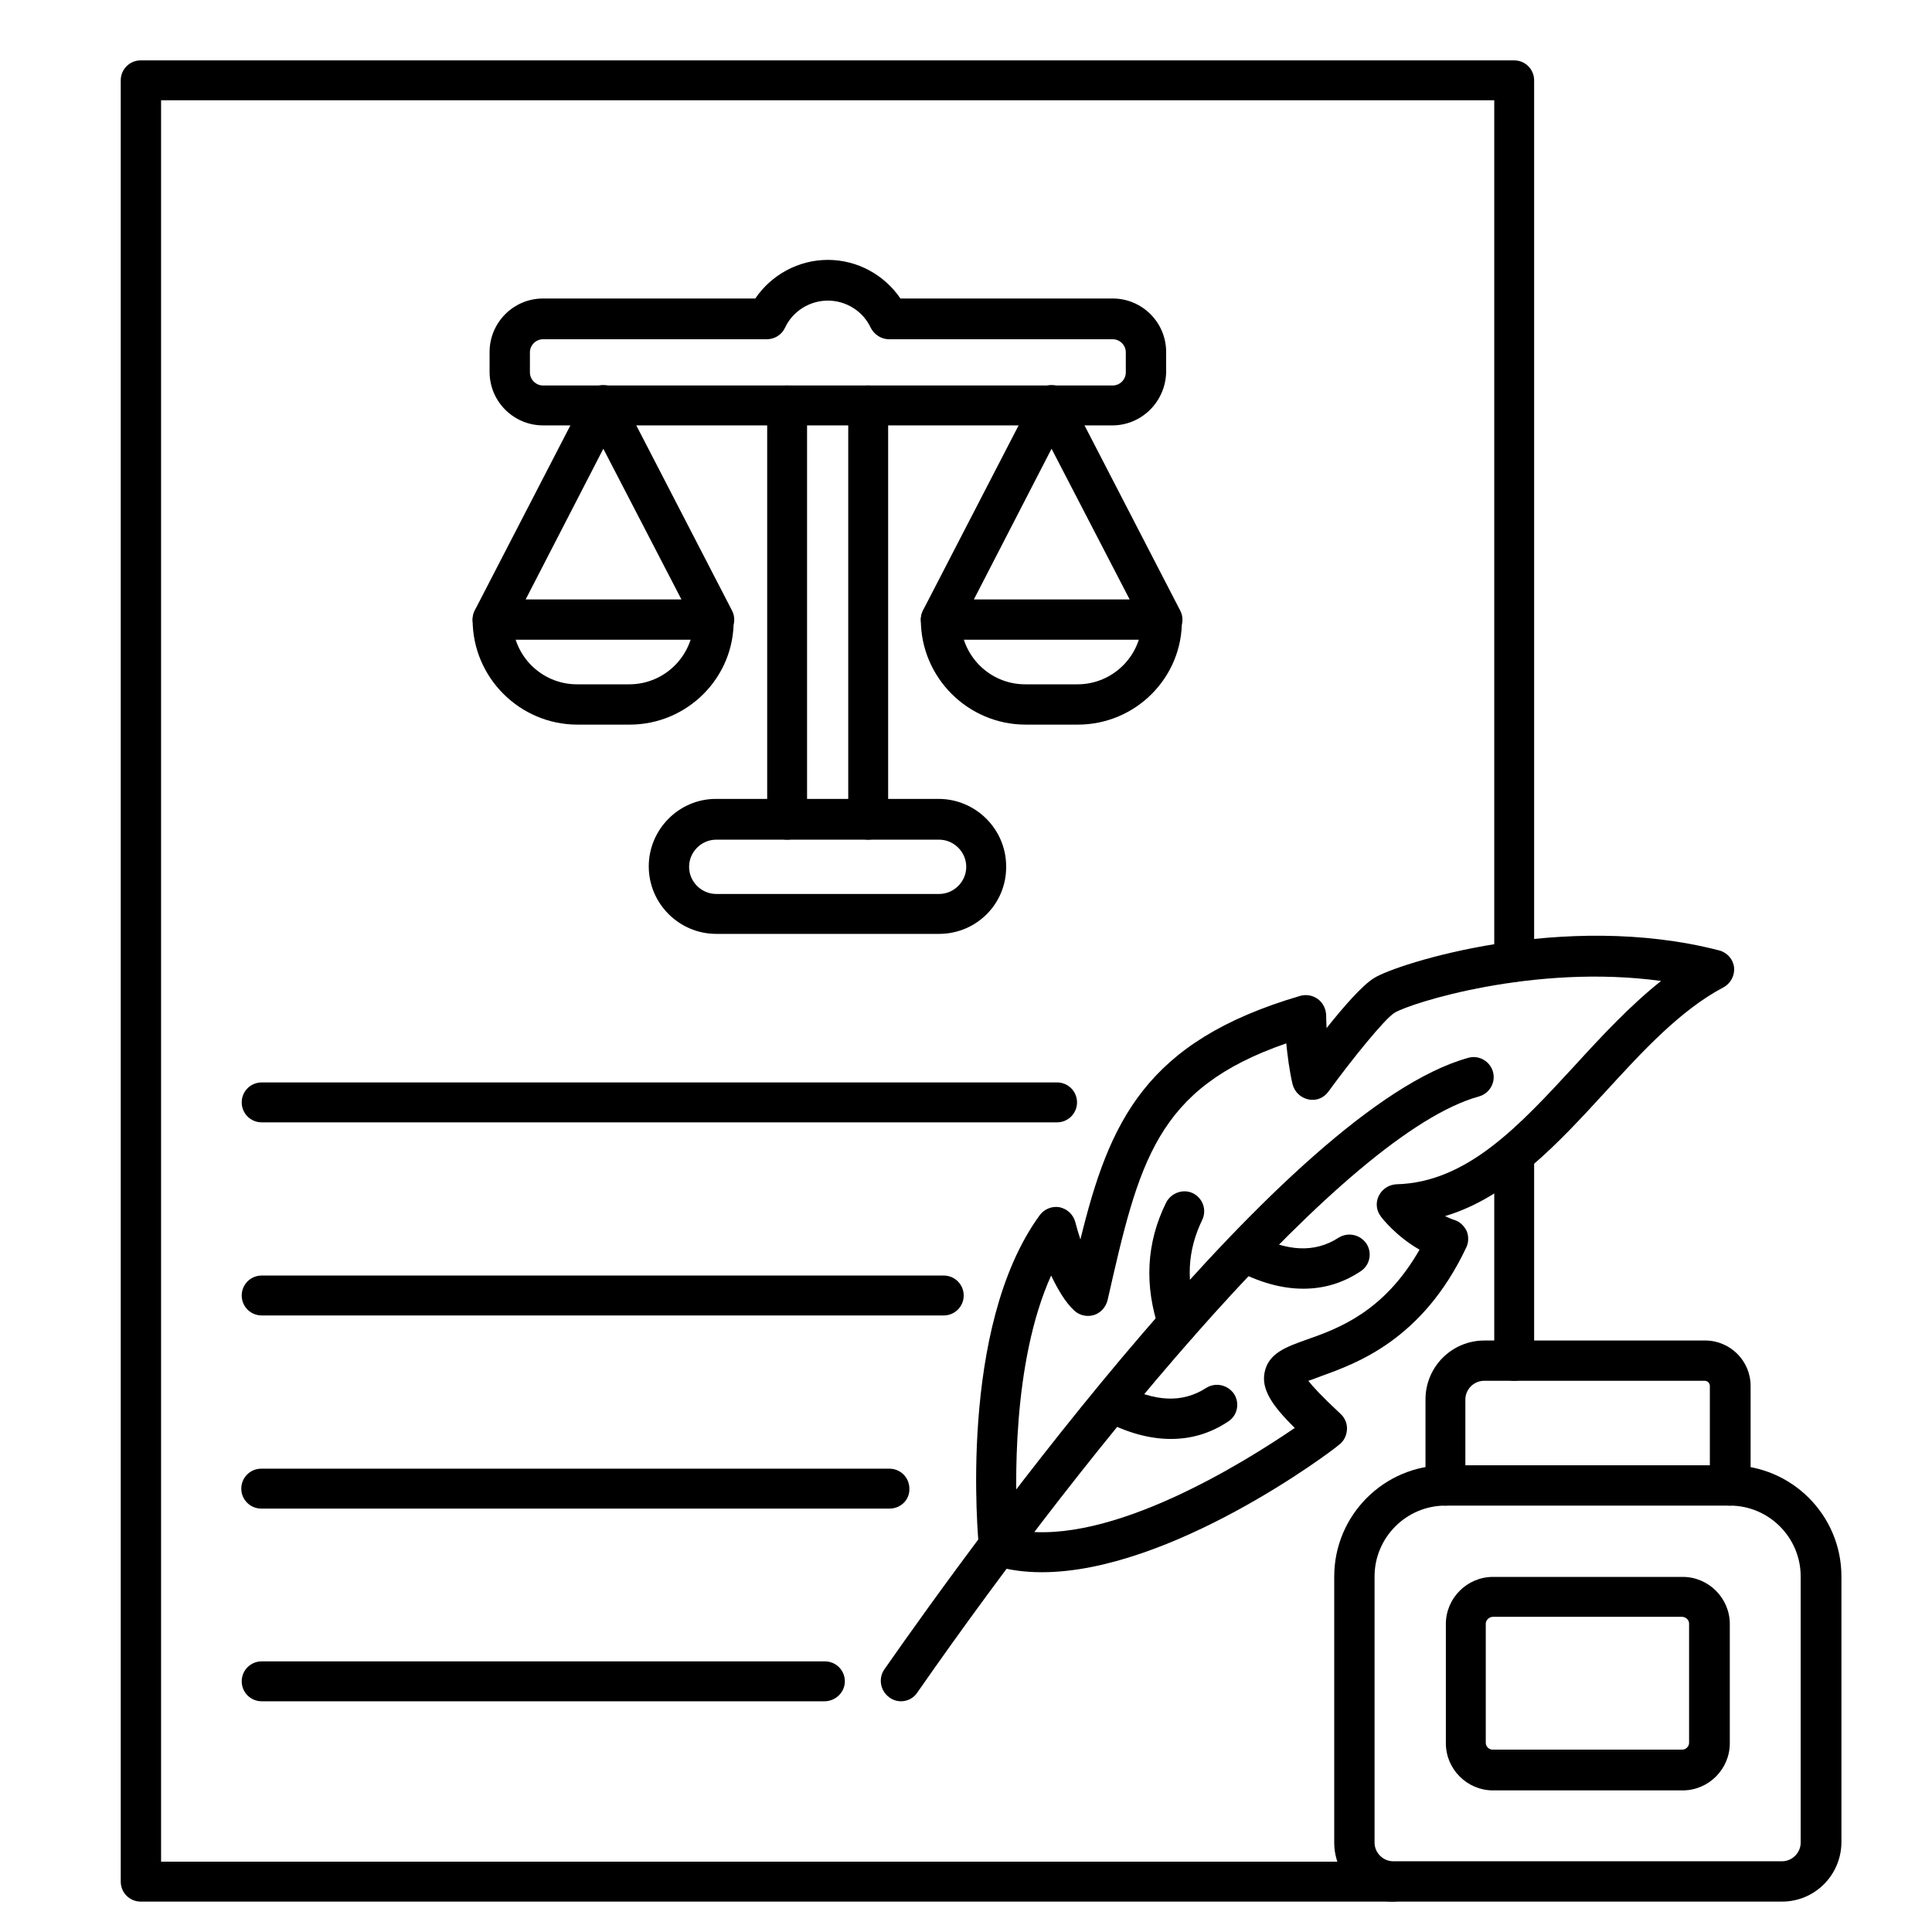 <svg xmlns="http://www.w3.org/2000/svg" fill="none" viewBox="0 0 64 64" height="64" width="64">
<path fill="black" d="M47.882 49.875C46.588 49.875 45.534 50.929 45.534 52.223V61.039C45.534 61.376 45.815 61.657 46.152 61.657H59.032C59.369 61.657 59.65 61.376 59.65 61.039V52.223C59.65 50.929 58.596 49.875 57.302 49.875H47.882ZM59.032 62.993H46.152C45.07 62.993 44.198 62.121 44.198 61.039V52.223C44.198 50.198 45.843 48.539 47.882 48.539H57.316C59.341 48.539 61 50.184 61 52.223V61.039C60.986 62.121 60.114 62.993 59.032 62.993Z" clip-rule="evenodd" fill-rule="evenodd"></path>
<path fill="black" d="M50.16 45.741C49.794 45.741 49.499 45.446 49.499 45.08V38.247C49.499 37.882 49.794 37.586 50.16 37.586C50.525 37.586 50.82 37.882 50.82 38.247V45.08C50.834 45.432 50.539 45.741 50.16 45.741ZM46.152 62.993H4.661C4.295 62.993 4 62.698 4 62.332V2.661C4 2.295 4.295 2 4.661 2H50.16C50.525 2 50.82 2.295 50.82 2.661V31.864C50.82 32.229 50.525 32.525 50.16 32.525C49.794 32.525 49.499 32.229 49.499 31.864V3.322H5.336V61.671H46.152C46.518 61.671 46.813 61.967 46.813 62.332C46.827 62.698 46.518 62.993 46.152 62.993Z" clip-rule="evenodd" fill-rule="evenodd"></path>
<path fill="black" d="M23.727 27.815C23.234 27.815 22.827 28.222 22.827 28.715C22.827 29.207 23.234 29.614 23.727 29.614H31.108C31.6 29.614 32.008 29.207 32.008 28.715C32.008 28.222 31.6 27.815 31.108 27.815H23.727ZM31.108 30.936H23.727C22.503 30.936 21.491 29.938 21.491 28.7C21.491 27.477 22.489 26.465 23.712 26.465H31.094C32.317 26.465 33.33 27.463 33.33 28.7C33.344 29.938 32.345 30.936 31.108 30.936Z" clip-rule="evenodd" fill-rule="evenodd"></path>
<path fill="black" d="M26.074 27.814C25.709 27.814 25.414 27.519 25.414 27.154V13.431C25.414 13.065 25.709 12.77 26.074 12.77C26.44 12.77 26.735 13.065 26.735 13.431V27.154C26.735 27.519 26.44 27.814 26.074 27.814ZM28.76 27.814C28.394 27.814 28.099 27.519 28.099 27.154V13.431C28.099 13.065 28.394 12.77 28.76 12.77C29.125 12.77 29.421 13.065 29.421 13.431V27.154C29.421 27.519 29.125 27.814 28.76 27.814Z" clip-rule="evenodd" fill-rule="evenodd"></path>
<path fill="black" d="M17.99 11.238C17.751 11.238 17.554 11.435 17.554 11.674V12.335C17.554 12.573 17.751 12.77 17.99 12.77H36.859C37.098 12.77 37.294 12.573 37.294 12.335V11.674C37.294 11.435 37.098 11.238 36.859 11.238H29.449C29.196 11.238 28.957 11.083 28.844 10.858C28.591 10.31 28.029 9.958 27.424 9.958C26.82 9.958 26.257 10.31 26.004 10.858C25.892 11.097 25.653 11.238 25.4 11.238H17.99ZM36.845 14.092H17.99C17.02 14.092 16.218 13.305 16.218 12.32V11.66C16.218 10.689 17.006 9.888 17.99 9.888H25.02C25.554 9.101 26.454 8.609 27.424 8.609C28.394 8.609 29.294 9.101 29.828 9.888H36.859C37.829 9.888 38.63 10.675 38.63 11.66V12.32C38.616 13.291 37.829 14.092 36.845 14.092Z" clip-rule="evenodd" fill-rule="evenodd"></path>
<path fill="black" d="M35.706 24.004H33.977C32.064 24.004 30.504 22.444 30.504 20.531C30.504 20.166 30.799 19.87 31.165 19.87C31.53 19.87 31.825 20.166 31.825 20.531C31.825 21.712 32.781 22.669 33.962 22.669H35.692C36.873 22.669 37.829 21.712 37.829 20.531C37.829 20.166 38.124 19.87 38.49 19.87C38.855 19.87 39.151 20.166 39.151 20.531C39.179 22.444 37.618 24.004 35.706 24.004Z" clip-rule="evenodd" fill-rule="evenodd"></path>
<path fill="black" d="M32.261 19.857H37.421L34.834 14.865L32.261 19.857ZM38.518 21.192H31.165C30.926 21.192 30.715 21.066 30.602 20.869C30.476 20.672 30.476 20.419 30.574 20.222L34.244 13.122C34.356 12.897 34.581 12.756 34.834 12.756C35.087 12.756 35.312 12.897 35.425 13.122L39.094 20.222C39.207 20.433 39.193 20.672 39.066 20.869C38.968 21.066 38.743 21.192 38.518 21.192Z" clip-rule="evenodd" fill-rule="evenodd"></path>
<path fill="black" d="M20.858 24.004H19.129C17.217 24.004 15.656 22.444 15.656 20.531C15.656 20.166 15.951 19.87 16.317 19.87C16.682 19.87 16.978 20.166 16.978 20.531C16.978 21.712 17.934 22.669 19.115 22.669H20.844C22.025 22.669 22.981 21.712 22.981 20.531C22.981 20.166 23.277 19.87 23.642 19.87C24.008 19.87 24.303 20.166 24.303 20.531C24.331 22.444 22.77 24.004 20.858 24.004Z" clip-rule="evenodd" fill-rule="evenodd"></path>
<path fill="black" d="M17.413 19.857H22.573L19.986 14.865L17.413 19.857ZM23.67 21.192H16.317C16.092 21.192 15.867 21.066 15.754 20.869C15.628 20.672 15.628 20.419 15.726 20.222L19.396 13.122C19.508 12.897 19.733 12.756 19.986 12.756C20.239 12.756 20.464 12.897 20.577 13.122L24.247 20.222C24.359 20.433 24.345 20.672 24.218 20.869C24.12 21.066 23.895 21.192 23.67 21.192Z" clip-rule="evenodd" fill-rule="evenodd"></path>
<path fill="black" d="M35.017 37.179H8.668C8.302 37.179 8.007 36.883 8.007 36.518C8.007 36.152 8.302 35.857 8.668 35.857H35.017C35.382 35.857 35.678 36.152 35.678 36.518C35.678 36.883 35.382 37.179 35.017 37.179Z" clip-rule="evenodd" fill-rule="evenodd"></path>
<path fill="black" d="M31.263 43.576H8.668C8.302 43.576 8.007 43.281 8.007 42.915C8.007 42.55 8.302 42.254 8.668 42.254H31.263C31.628 42.254 31.924 42.55 31.924 42.915C31.924 43.281 31.628 43.576 31.263 43.576Z" clip-rule="evenodd" fill-rule="evenodd"></path>
<path fill="black" d="M29.463 49.974H8.654C8.288 49.974 7.993 49.678 7.993 49.313C7.993 48.947 8.288 48.652 8.654 48.652H29.463C29.829 48.652 30.124 48.947 30.124 49.313C30.138 49.678 29.843 49.974 29.463 49.974Z" clip-rule="evenodd" fill-rule="evenodd"></path>
<path fill="black" d="M27.312 56.357H8.668C8.302 56.357 8.007 56.062 8.007 55.696C8.007 55.33 8.302 55.035 8.668 55.035H27.326C27.691 55.035 27.987 55.33 27.987 55.696C27.987 56.062 27.677 56.357 27.312 56.357Z" clip-rule="evenodd" fill-rule="evenodd"></path>
<path fill="black" d="M33.709 50.69C36.788 51.225 41.246 48.427 42.891 47.302C42.117 46.543 41.78 46.008 41.892 45.46C42.019 44.827 42.609 44.616 43.284 44.377C44.325 44.012 45.843 43.464 47.024 41.397C46.237 40.947 45.773 40.342 45.745 40.3C45.59 40.103 45.562 39.836 45.675 39.611C45.787 39.386 46.012 39.245 46.251 39.231C48.599 39.175 50.328 37.291 52.17 35.294C53.07 34.31 53.998 33.312 55.025 32.496C50.835 31.92 46.715 33.228 46.195 33.551C45.871 33.748 44.803 35.069 44.001 36.166C43.847 36.377 43.594 36.476 43.34 36.419C43.087 36.363 42.891 36.18 42.82 35.927C42.708 35.449 42.652 34.971 42.609 34.563C38.293 36.054 37.73 38.486 36.69 43.07C36.634 43.295 36.465 43.492 36.24 43.562C36.015 43.632 35.762 43.576 35.593 43.421C35.284 43.14 35.031 42.69 34.82 42.254C33.513 45.151 33.625 49.298 33.709 50.69ZM34.511 52.082C33.948 52.082 33.414 52.012 32.908 51.857C32.655 51.787 32.458 51.548 32.43 51.281C32.402 50.986 31.727 43.984 34.44 40.258C34.595 40.047 34.848 39.948 35.101 39.991C35.354 40.047 35.551 40.23 35.621 40.483C35.664 40.651 35.72 40.848 35.79 41.059C36.746 37.151 37.941 34.493 43.073 32.989C43.284 32.932 43.495 32.975 43.664 33.101C43.833 33.228 43.931 33.439 43.931 33.65C43.931 33.65 43.931 33.818 43.945 34.057C44.493 33.368 45.126 32.637 45.52 32.398C46.251 31.934 51.791 30.148 56.951 31.484C57.218 31.555 57.415 31.779 57.443 32.047C57.471 32.314 57.33 32.581 57.091 32.707C55.657 33.467 54.406 34.831 53.183 36.166C51.608 37.882 49.977 39.653 47.868 40.286C47.966 40.328 48.079 40.384 48.177 40.412C48.36 40.469 48.501 40.609 48.585 40.778C48.655 40.947 48.655 41.158 48.571 41.326C47.123 44.391 44.929 45.165 43.762 45.587C43.622 45.643 43.467 45.699 43.34 45.741C43.481 45.924 43.776 46.247 44.409 46.838C44.55 46.965 44.634 47.161 44.62 47.358C44.606 47.555 44.522 47.738 44.353 47.864C44.1 48.089 38.785 52.082 34.511 52.082Z" clip-rule="evenodd" fill-rule="evenodd"></path>
<path fill="black" d="M29.843 56.357C29.716 56.357 29.576 56.315 29.463 56.23C29.168 56.019 29.084 55.612 29.294 55.302C32.317 50.972 42.638 36.701 48.641 35.041C48.993 34.943 49.358 35.154 49.457 35.505C49.555 35.857 49.344 36.223 48.993 36.321C44.564 37.544 36.198 47.724 30.391 56.062C30.265 56.258 30.054 56.357 29.843 56.357Z" clip-rule="evenodd" fill-rule="evenodd"></path>
<path fill="black" d="M39.038 44.518C38.757 44.518 38.504 44.349 38.405 44.068C37.899 42.592 37.969 41.172 38.63 39.836C38.799 39.513 39.193 39.372 39.516 39.527C39.853 39.695 39.98 40.089 39.825 40.412C39.333 41.425 39.277 42.465 39.671 43.618C39.783 43.97 39.6 44.349 39.249 44.462C39.193 44.504 39.108 44.518 39.038 44.518Z" clip-rule="evenodd" fill-rule="evenodd"></path>
<path fill="black" d="M38.785 47.667C38.068 47.667 37.322 47.457 36.521 47.035C36.198 46.866 36.071 46.458 36.24 46.135C36.408 45.812 36.816 45.685 37.14 45.854C38.25 46.444 39.164 46.486 39.952 45.98C40.261 45.783 40.669 45.868 40.88 46.177C41.077 46.486 40.992 46.894 40.683 47.091C40.092 47.485 39.46 47.667 38.785 47.667Z" clip-rule="evenodd" fill-rule="evenodd"></path>
<path fill="black" d="M43.172 42.69C42.455 42.69 41.709 42.479 40.908 42.058C40.585 41.889 40.458 41.481 40.627 41.158C40.795 40.834 41.203 40.708 41.527 40.877C42.637 41.467 43.551 41.509 44.339 41.003C44.648 40.806 45.056 40.891 45.267 41.2C45.464 41.509 45.379 41.917 45.07 42.114C44.479 42.508 43.847 42.69 43.172 42.69Z" clip-rule="evenodd" fill-rule="evenodd"></path>
<path fill="black" d="M57.302 49.875C56.936 49.875 56.641 49.58 56.641 49.214V45.91C56.641 45.826 56.571 45.741 56.472 45.741H49.161C48.824 45.741 48.542 46.023 48.542 46.36V49.214C48.542 49.58 48.247 49.875 47.882 49.875C47.516 49.875 47.221 49.58 47.221 49.214V46.36C47.221 45.277 48.092 44.406 49.175 44.406H56.486C57.316 44.406 57.991 45.081 57.991 45.91V49.214C57.977 49.58 57.681 49.875 57.302 49.875Z" clip-rule="evenodd" fill-rule="evenodd"></path>
<path fill="black" d="M49.457 53.559C49.33 53.559 49.218 53.671 49.218 53.784V57.734C49.218 57.861 49.33 57.959 49.443 57.959H55.727C55.854 57.959 55.953 57.847 55.953 57.734V53.784C55.953 53.657 55.84 53.559 55.714 53.559H49.457ZM55.742 59.309H49.457C48.599 59.309 47.896 58.606 47.896 57.748V53.798C47.896 52.94 48.599 52.237 49.457 52.237H55.742C56.599 52.237 57.302 52.94 57.302 53.798V57.748C57.302 58.606 56.599 59.309 55.742 59.309Z" clip-rule="evenodd" fill-rule="evenodd"></path>
</svg>
